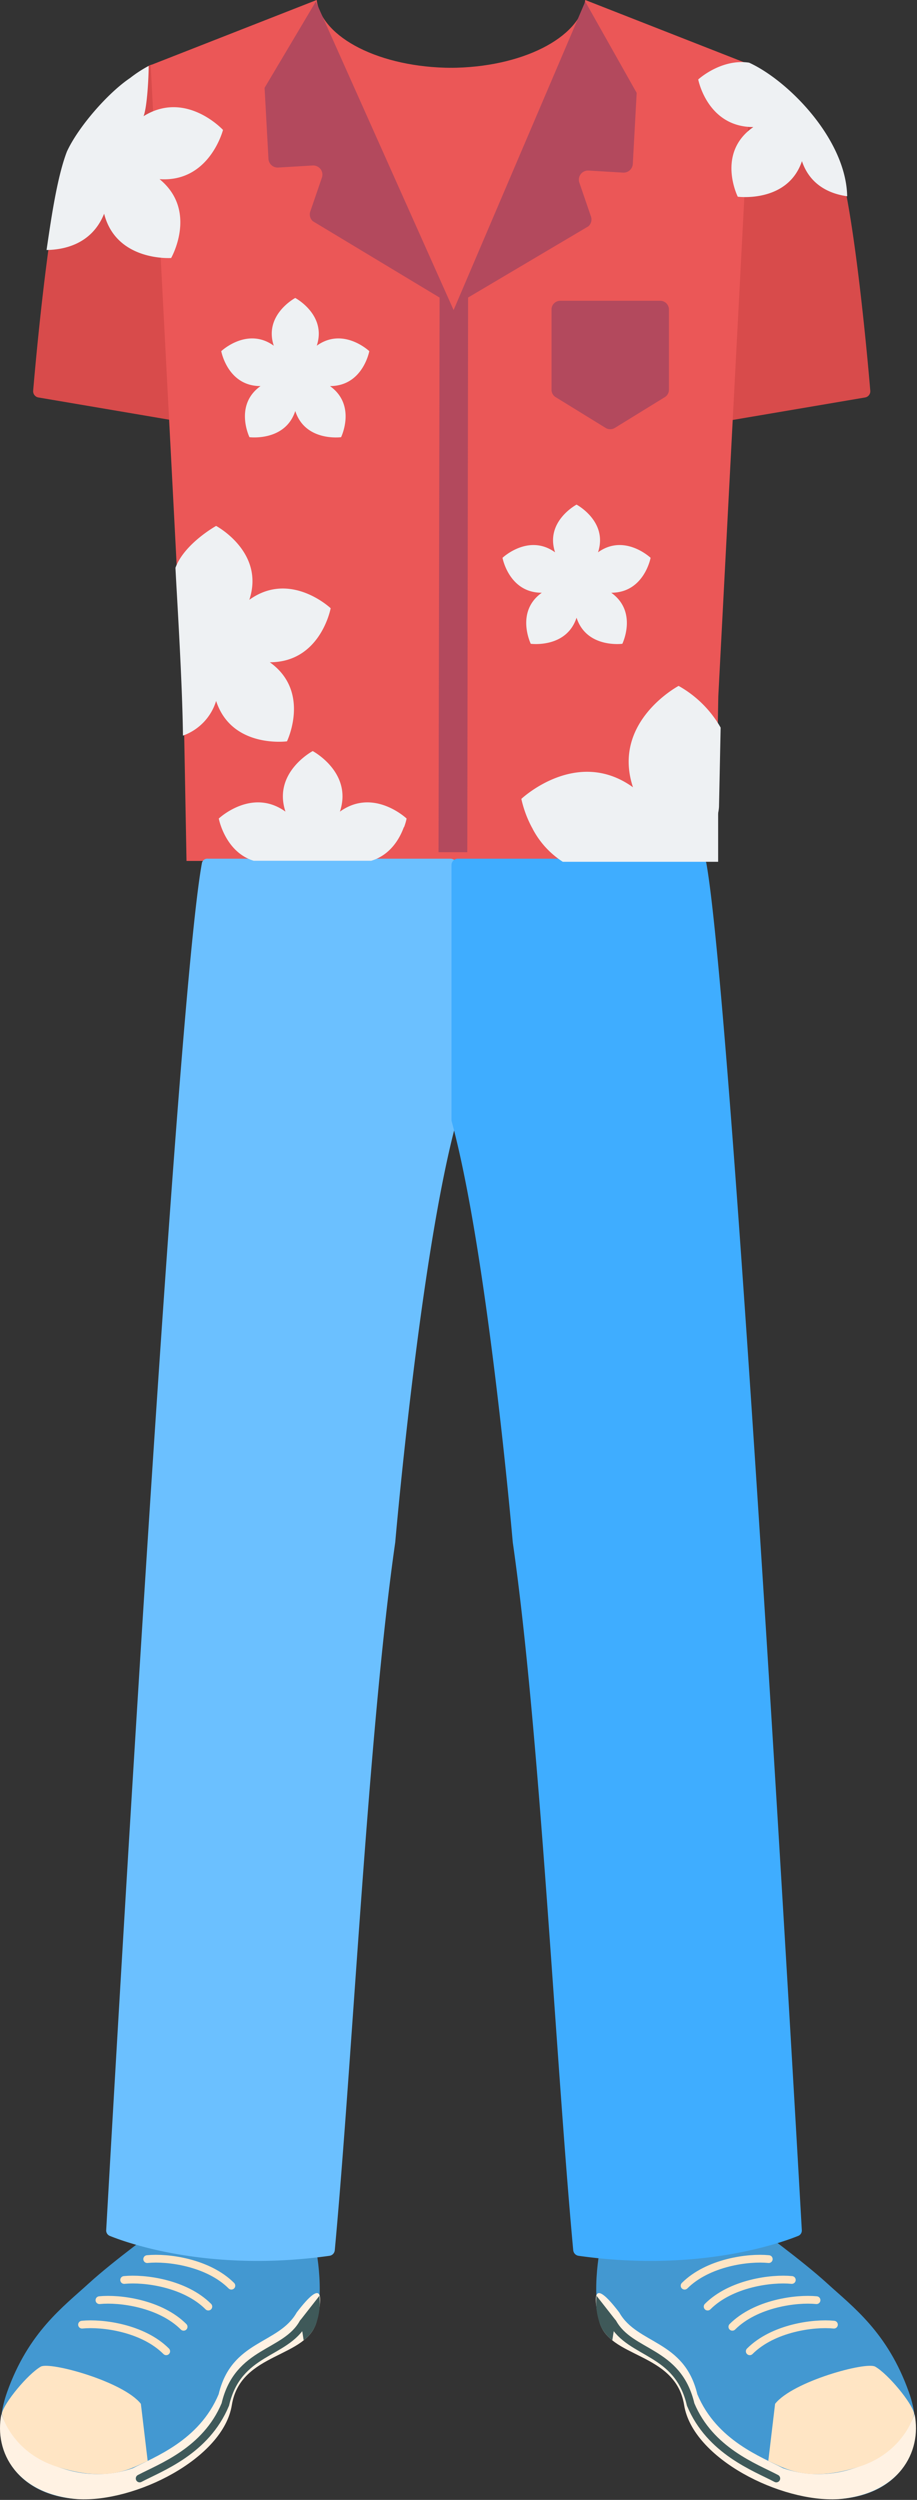 <svg width="197" height="537" fill="none" xmlns="http://www.w3.org/2000/svg"><rect width="100%" height="100%" fill="#333333" stroke="none"/><path d="M14.553 33.152c3.705-8.627 12.392-16.333 17.592-19.117a1.239 1.239 0 0 1 1.793.99l9.142 74.487a1.367 1.367 0 0 1-1.584 1.516L8.264 85.382a1.357 1.357 0 0 1-1.14-1.456c1.03-12.144 4.072-42.939 7.43-50.774ZM179.544 33.152c-3.705-8.627-12.401-16.333-17.592-19.117a1.238 1.238 0 0 0-1.793.99l-9.152 74.487a1.38 1.38 0 0 0 1.595 1.516l33.232-5.646a1.346 1.346 0 0 0 1.129-1.456c-1.02-12.144-4.061-42.939-7.419-50.774Z" fill="#D84B4B"/><path fill-rule="evenodd" clip-rule="evenodd" d="M68.032 0 32.373 13.986l7.043 135.552.653 35.401h57.004V14.571C81.681 14.53 69.131 8.122 68.032 0Z" fill="#EB5757"/><path fill-rule="evenodd" clip-rule="evenodd" d="m125.729 0 35.659 13.986-7.073 135.552-.643 35.401H96.707V14.571C112.08 14.53 124.6 8.122 125.729 0Z" fill="#EB5757"/><path d="M34.425 478.337s-9.89 7.16-15.38 12.18-12.94 10.48-17.5 23.28c-4.63 13 2.66 22.27 15 23 12.34.73 31.33-8.71 33.18-20.2 1.85-11.49 16.36-10 18.26-18.13 1.9-8.13-.64-18-.64-18l-32.92-2.13Z" fill="#4398D1"/><path d="M16.625 536.837c12.37.76 31.33-8.709 33.18-20.199 1.85-11.49 16.36-10 18.26-18.13 1.2-5.12 1.53-9.43-4.32-1.77-3.88 6.88-13.99 5.88-16.77 17.56-4.18 10-13.86 13.49-18.4 15.89-12 4.18-24.92-2.44-28.27-11.64-1.68 8.36 3.56 17.259 16.32 18.289Z" fill="#FFF2E3"/><path d="M31.625 485.277c4.39-.45 13.08.72 18.08 5.71M26.675 489.758c4.39-.44 13.08.719 18.08 5.719M21.365 494.097c4.38-.44 13.08.72 18.08 5.72M17.625 499.357c4.39-.44 13.08.72 18.08 5.72" stroke="#FFE5C4" stroke-width="1.67" stroke-miterlimit="10" stroke-linecap="round"/><path d="M8.755 508.377c-2.82 1.63-7.92 7.82-8.37 10.1.31 1.61 3.08 8.54 11.71 11.35 11.45 3.73 16.42.15 19.63-1.19l-1.46-12.27c-3.79-4.82-19.56-9.12-21.51-7.99Z" fill="#FFE5C4"/><path d="M65.135 498.947c-3.84 6.89-14 5.85-16.73 17.56-4.18 10-13.85 13.49-18.4 15.89" stroke="#3F5959" stroke-width="1.67" stroke-miterlimit="10" stroke-linecap="round"/><path d="M67.625 499.867a13.528 13.528 0 0 0 1-6.71l-4.07 5.2.68 4.36a8.597 8.597 0 0 0 2.39-2.85Z" fill="#3F5959"/><path d="M162.354 478.337s9.89 7.16 15.38 12.18 12.94 10.48 17.5 23.28c4.63 13-2.66 22.27-15 23-12.34.73-31.33-8.71-33.18-20.2-1.85-11.49-16.36-10-18.26-18.13-1.9-8.13.64-18 .64-18l32.92-2.13Z" fill="#4398D1"/><path d="M180.153 536.837c-12.37.76-31.33-8.709-33.18-20.199-1.85-11.49-16.36-10-18.26-18.13-1.2-5.12-1.53-9.43 4.32-1.77 3.88 6.88 13.99 5.88 16.77 17.56 4.18 10 13.86 13.49 18.4 15.89 12 4.18 24.92-2.44 28.27-11.64 1.68 8.36-3.56 17.259-16.32 18.289Z" fill="#FFF2E3"/><path d="M165.153 485.277c-4.39-.45-13.08.72-18.08 5.71M170.104 489.758c-4.39-.44-13.08.719-18.08 5.719M175.414 494.097c-4.38-.44-13.08.72-18.08 5.72M179.153 499.357c-4.39-.44-13.08.72-18.08 5.72" stroke="#FFE5C4" stroke-width="1.67" stroke-miterlimit="10" stroke-linecap="round"/><path d="M188.024 508.377c2.82 1.63 7.92 7.82 8.37 10.1-.31 1.61-3.08 8.54-11.71 11.35-11.45 3.73-16.42.15-19.63-1.19l1.46-12.27c3.79-4.82 19.56-9.12 21.51-7.99Z" fill="#FFE5C4"/><path d="M131.643 498.947c3.84 6.89 14 5.85 16.73 17.56 4.18 10 13.85 13.49 18.4 15.89" stroke="#3F5959" stroke-width="1.67" stroke-miterlimit="10" stroke-linecap="round"/><path d="M129.154 499.867a13.525 13.525 0 0 1-1-6.71l4.07 5.2-.68 4.36a8.594 8.594 0 0 1-2.39-2.85Z" fill="#3F5959"/><path d="M70.756 484.57c-25.506 3.596-43.157-2.664-47.139-4.269a1.247 1.247 0 0 1-.802-1.248c.94-16.581 14.808-262.348 20.563-293.658a1.186 1.186 0 0 1 1.297-.941h52.072a1.368 1.368 0 0 1 1.367 1.367v54.726c-.002.12-.018.24-.05.356-7.785 28.656-13.085 89.563-13.154 90.395-5.844 40.67-9.182 111.007-12.986 152.024a1.327 1.327 0 0 1-1.168 1.248Z" fill="#6BC0FF"/><path d="M124.322 484.57c25.496 3.596 43.147-2.664 47.129-4.269a1.237 1.237 0 0 0 .803-1.248c-.932-16.581-14.858-262.348-20.514-293.658a1.199 1.199 0 0 0-1.298-.941H98.371a1.375 1.375 0 0 0-.973.397 1.368 1.368 0 0 0-.404.97v54.726c.001.12.018.24.05.356 7.755 28.656 13.045 89.563 13.114 90.395 5.854 40.67 9.192 111.007 12.986 152.024a1.343 1.343 0 0 0 1.178 1.248Z" fill="#3FADFF"/><path d="M123.861 132.687c2.166 6.637 9.837 5.606 9.837 5.606s3.348-6.873-2.385-10.968c7.065 0 8.456-7.501 8.456-7.501s-5.594-5.293-11.298-1.178c2.196-6.628-4.61-10.251-4.61-10.251s-6.817 3.623-4.611 10.251c-5.703-4.115-11.297 1.178-11.297 1.178s1.391 7.521 8.446 7.501c-5.724 4.075-2.375 10.968-2.375 10.968s7.661 1.031 9.837-5.606ZM63.438 88.305c2.166 6.638 9.837 5.607 9.837 5.607s3.349-6.873-2.385-10.978c7.065 0 8.446-7.501 8.446-7.501s-5.584-5.283-11.288-1.169c2.196-6.628-4.62-10.26-4.62-10.26s-6.806 3.632-4.61 10.26c-5.704-4.114-11.288 1.169-11.288 1.169s1.38 7.521 8.446 7.501c-5.734 4.075-2.385 10.978-2.385 10.978s7.67.982 9.837-5.607h.01ZM150.225 181.517c2.236 0 4.233-6.176 4.243-8.385l.348-16.84a23.783 23.783 0 0 0-9.032-8.955s-14.468 7.698-9.798 21.779C123.874 160.377 112 171.61 112 171.61a23.971 23.971 0 0 0 2.355 6.294l35.87 3.613Z" fill="#EEF1F3"/><path d="M150.225 177.904h-35.87a18.735 18.735 0 0 0 6.548 7.217h33.376v-11.213a3.978 3.978 0 0 1-1.191 2.826 4.078 4.078 0 0 1-2.863 1.17ZM86.805 177.686c.232-.603.415-1.224.547-1.856 0 0-7.095-6.706-14.329-1.482 2.793-8.415-5.842-13.011-5.842-13.011s-8.645 4.596-5.853 13.011C54.095 169.124 47 175.83 47 175.83c.138.631.32 1.251.547 1.856l19.634 3.496 19.624-3.496Z" fill="#EEF1F3"/><path d="M47.546 177.686c.845 2.268 2.812 5.95 6.956 7.216H79.75c4.203-1.266 6.17-4.909 7.005-7.216H47.546ZM39.303 158.02a11.574 11.574 0 0 0 4.456-2.892 11.39 11.39 0 0 0 2.668-4.561c3.358 10.271 15.222 8.68 15.222 8.68s5.177-10.673-3.686-16.986c10.93 0 13.076-11.606 13.076-11.606s-8.654-8.18-17.478-1.807c3.408-10.261-7.134-15.877-7.134-15.877s-6.816 3.79-8.734 8.994c.268 5.538 1.49 24.518 1.61 36.055ZM27.965 16.745a26.313 26.313 0 0 1 3.974-2.582c0 2.67-.357 8.974-1.102 10.8 9.101-5.685 17.07 2.946 17.07 2.946S45.016 39.23 34.275 38.484c8.296 6.785 2.494 16.938 2.494 16.938s-11.785.805-14.398-9.515c-2.643 6.579-8.645 7.747-12.371 7.797.815-5.41 2.136-15.328 4.372-21.14 2.415-5.264 8.784-12.589 13.593-15.819ZM182 42.16c-3.378-.47-7.906-2.153-9.717-7.545-3.052 9.052-13.787 7.643-13.787 7.643s-4.691-9.394 3.348-14.963C151.943 27.296 150 17.07 150 17.07s4.914-4.52 10.928-3.61c8.425 3.845 20.838 16.469 21.072 28.701Z" fill="#EEF1F3"/><path d="m142.82 85.31-10.732 6.609a1.901 1.901 0 0 1-1.987 0L119.37 85.31a1.87 1.87 0 0 1-.648-.673 1.84 1.84 0 0 1-.237-.898V66.468c0-.492.198-.964.55-1.312.353-.348.83-.544 1.328-.544h21.463c.498 0 .976.196 1.328.544.352.348.55.82.55 1.312V83.74a1.84 1.84 0 0 1-.237.898 1.867 1.867 0 0 1-.647.673Z" fill="#B3495D"/><path d="m125.729.337-28.28 66.269L67.85.337 56.84 18.866l.836 15.288c.033.517.272 1.001.665 1.345.392.344.907.52 1.431.491l7.403-.442a2.006 2.006 0 0 1 1.683.773 1.952 1.952 0 0 1 .304 1.81l-2.504 7.305a1.942 1.942 0 0 0-.035 1.13c.1.371.31.706.601.961L94.44 63.925l-.228 119.133h6.18l.169-119.143 25.834-15.298a1.95 1.95 0 0 0 .567-2.091l-2.504-7.306a1.944 1.944 0 0 1 .303-1.81 1.988 1.988 0 0 1 1.684-.772l7.403.442a2.001 2.001 0 0 0 1.434-.494c.393-.347.632-.833.662-1.352l.835-15.278L125.729.337Z" fill="#B3495D"/></svg>